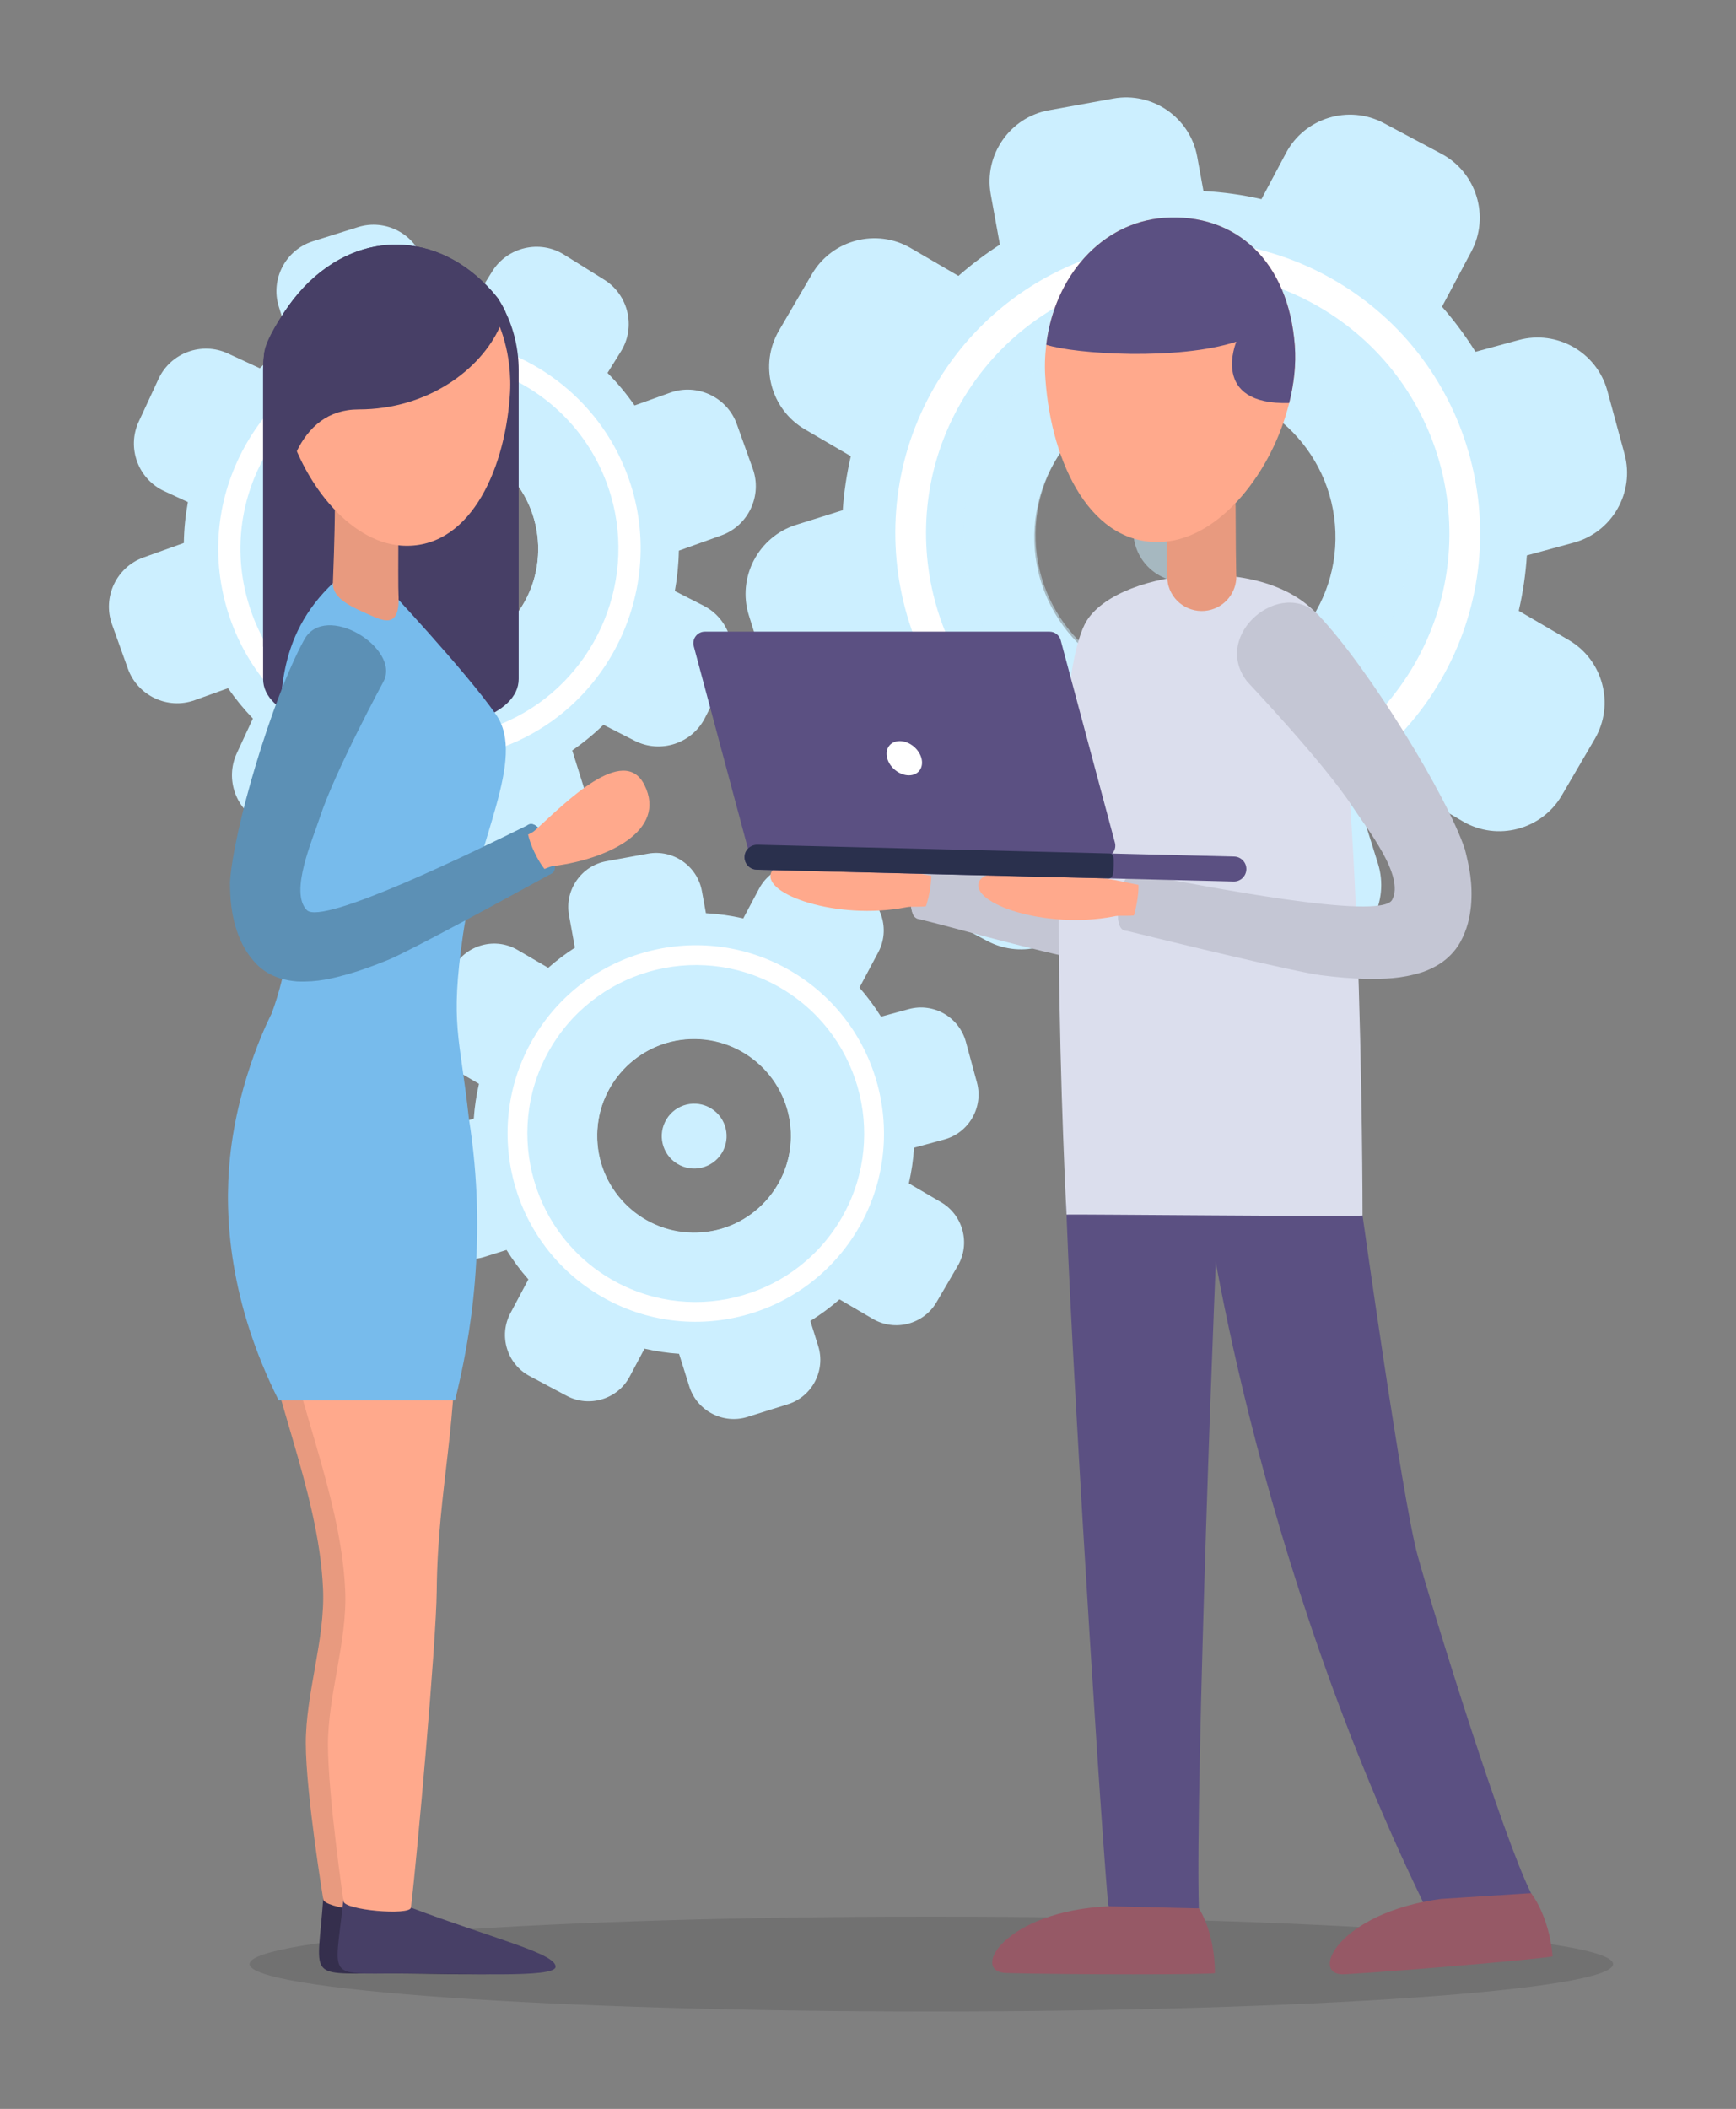 <?xml version="1.0" encoding="utf-8"?>
<svg xmlns="http://www.w3.org/2000/svg" id="business" style="enable-background:new 0 0 153.747 186.702" version="1.1" viewBox="0 0 153.747 186.702" x="0" y="0">
  <rect x="0" y="0" width="153.747" height="186.702" fill="#808080" stroke="none"/>
  <g>
    <g>
      <g>
        <path d="M46.9,121.821l3.297,1.755c1.998,1.06,4.504,0.297,5.566-1.7l1.316-2.477&#xA;				c0.995,0.227,2.016,0.381,3.061,0.452l0.907,2.892c0.68,2.16,3,3.374,5.159,2.696l3.564-1.119&#xA;				c2.16-0.675,3.371-2.999,2.693-5.158l-0.694-2.217c0.912-0.569,1.778-1.207,2.581-1.912l2.959,1.732&#xA;				c1.955,1.14,4.488,0.477,5.631-1.478l1.884-3.223c1.142-1.953,0.479-4.486-1.476-5.63l-2.858-1.67&#xA;				c0.237-1.024,0.394-2.08,0.462-3.156l2.678-0.729c2.186-0.595,3.486-2.867,2.89-5.05l-0.98-3.602&#xA;				c-0.595-2.186-2.867-3.486-5.052-2.891l-2.463,0.671c-0.566-0.908-1.204-1.769-1.908-2.571l1.673-3.146&#xA;				c1.062-1.997,0.296-4.502-1.703-5.566l-3.294-1.753c-1.997-1.062-4.503-0.296-5.565,1.701l-1.403,2.636&#xA;				c-1.071-0.247-2.177-0.403-3.306-0.463l-0.356-1.959c-0.404-2.226-2.557-3.716-4.784-3.311l-3.675,0.667&#xA;				c-2.226,0.404-3.714,2.558-3.311,4.784l0.522,2.873c-0.833,0.537-1.625,1.132-2.363,1.781l-2.715-1.583&#xA;				c-1.952-1.144-4.485-0.481-5.63,1.476l-1.882,3.221c-1.144,1.955-0.48,4.489,1.476,5.63l2.618,1.528&#xA;				c-0.231,1.001-0.389,2.027-0.459,3.078l-2.657,0.834c-2.159,0.678-3.372,3.001-2.694,5.16l1.115,3.561&#xA;				c0.68,2.16,3.002,3.371,5.162,2.695l1.973-0.62c0.576,0.922,1.22,1.797,1.935,2.606l-1.59,2.99&#xA;				C44.137,118.254,44.901,120.758,46.9,121.821z M52.882,100.87c-0.164-4.731,3.55-8.713,8.281-8.877&#xA;				c4.729-0.165,8.713,3.55,8.875,8.28c0.164,4.731-3.551,8.71-8.28,8.875C57.028,109.31,53.047,105.599,52.882,100.87z" style="fill:#ccefff"/>
        <g>
          <path d="M61.918,113.231c6.997-0.243,12.492-6.13,12.248-13.127s-6.132-12.493-13.129-12.25&#xA;					c-6.997,0.243-12.493,6.132-12.251,13.131C49.03,107.98,54.921,113.474,61.918,113.231z M59.032,99.079&#xA;					c0.829-1.352,2.597-1.775,3.949-0.946c1.352,0.829,1.775,2.598,0.946,3.949c-0.829,1.352-2.597,1.775-3.949,0.946&#xA;					C58.626,102.199,58.202,100.431,59.032,99.079z M52.898,100.843c-0.164-4.731,3.55-8.713,8.281-8.877&#xA;					c4.729-0.165,8.713,3.55,8.875,8.28c0.164,4.731-3.551,8.71-8.28,8.875C57.044,109.283,53.063,105.572,52.898,100.843z" style="fill:#ccefff"/>
        </g>
        <g>
          <g>
            <path d="M53.239,114.009c-7.532-4.621-9.899-14.508-5.278-22.04c4.621-7.531,14.508-9.899,22.04-5.277&#xA;						c7.531,4.621,9.899,14.508,5.278,22.04C70.658,116.263,60.771,118.631,53.239,114.009z M53.478,113.62&#xA;						c7.317,4.49,16.922,2.189,21.411-5.127c4.489-7.317,2.19-16.922-5.127-21.411c-7.317-4.49-16.922-2.189-21.411,5.127&#xA;						C43.862,99.525,46.162,109.13,53.478,113.62z" style="fill:#fff"/>
            <path d="M52.901,114.562c-7.836-4.808-10.299-15.095-5.491-22.931c4.808-7.836,15.095-10.299,22.931-5.491&#xA;						c7.836,4.808,10.299,15.095,5.491,22.93C71.023,116.906,60.736,119.37,52.901,114.562z M53.817,113.068&#xA;						c7.012,4.303,16.217,2.098,20.52-4.914c4.303-7.012,2.098-16.217-4.914-20.52c-7.012-4.303-16.218-2.099-20.52,4.913&#xA;						C44.6,99.559,46.805,108.765,53.817,113.068z" style="fill:#fff"/>
          </g>
        </g>
      </g>
      <g>
        <path d="M9.915,55.258l1.413,3.944c0.859,2.388,3.516,3.646,5.905,2.789l2.962-1.064&#xA;				c0.655,0.939,1.386,1.838,2.201,2.685l-1.429,3.085c-1.065,2.307-0.055,5.065,2.249,6.131l3.804,1.76&#xA;				c2.303,1.069,5.062,0.054,6.128-2.251l1.097-2.364c1.187,0.216,2.387,0.34,3.586,0.36l1.15,3.671&#xA;				c0.762,2.422,3.366,3.783,5.791,3.022l3.996-1.255c2.423-0.76,3.784-3.364,3.023-5.789l-1.112-3.543&#xA;				c0.969-0.671,1.897-1.43,2.765-2.272l2.774,1.415c2.264,1.155,5.058,0.25,6.21-2.013l1.904-3.731&#xA;				c1.155-2.264,0.25-5.058-2.014-6.213l-2.552-1.301c0.215-1.181,0.334-2.377,0.355-3.574l3.763-1.35&#xA;				c2.389-0.857,3.643-3.515,2.785-5.907l-1.412-3.942c-0.857-2.389-3.515-3.643-5.904-2.786l-3.153,1.13&#xA;				c-0.703-1.013-1.504-1.977-2.396-2.879l1.182-1.895c1.345-2.153,0.681-5.015-1.474-6.359l-3.555-2.219&#xA;				c-2.153-1.345-5.014-0.679-6.359,1.474l-1.734,2.779c-1.097-0.183-2.203-0.286-3.306-0.305l-1.06-3.363&#xA;				c-0.758-2.423-3.361-3.784-5.789-3.023l-3.993,1.254c-2.425,0.761-3.786,3.364-3.023,5.789l1.02,3.244&#xA;				c-0.947,0.657-1.852,1.39-2.704,2.209l-2.835-1.312c-2.304-1.066-5.065-0.053-6.131,2.251l-1.761,3.799&#xA;				c-1.065,2.307-0.05,5.064,2.252,6.133l2.107,0.974c-0.217,1.201-0.343,2.412-0.359,3.624l-3.577,1.282&#xA;				C10.313,50.211,9.058,52.867,9.915,55.258z M30.692,42.375c3.434-4.052,9.522-4.556,13.575-1.122&#xA;				c4.052,3.431,4.556,9.522,1.122,13.572c-3.434,4.052-9.521,4.553-13.572,1.122C27.766,52.512,27.26,46.427,30.692,42.375z" style="fill:#ccefff"/>
        <g>
          <path d="M28.833,59.467c5.993,5.078,14.998,4.336,20.076-1.658c5.078-5.993,4.335-15-1.658-20.078&#xA;					c-5.993-5.078-15-4.335-20.081,1.659C22.095,45.383,22.84,54.389,28.833,59.467z M30.692,42.375&#xA;					c3.434-4.052,9.522-4.556,13.575-1.122c4.052,3.431,4.556,9.522,1.122,13.572c-3.434,4.052-9.521,4.553-13.572,1.122&#xA;					C27.766,52.512,27.26,46.427,30.692,42.375z M36.032,46.64c0.829-1.352,2.597-1.775,3.949-0.946&#xA;					c1.352,0.829,1.775,2.597,0.946,3.949c-0.829,1.352-2.597,1.775-3.949,0.946C35.626,49.76,35.203,47.992,36.032,46.64z" style="fill:#ccefff"/>
        </g>
        <g>
          <g>
            <path d="M43.058,65.865c-4.612,1.34-9.469,0.804-13.678-1.509c-4.209-2.313-7.264-6.127-8.604-10.739l0,0&#xA;						c-1.34-4.612-0.804-9.469,1.509-13.678c2.313-4.209,6.127-7.265,10.739-8.605c9.52-2.766,19.516,2.728,22.283,12.249&#xA;						c2.516,8.658-1.8,17.709-9.764,21.359C44.75,65.304,43.921,65.614,43.058,65.865z M22.735,40.185&#xA;						c-2.248,4.089-2.768,8.808-1.466,13.288c1.302,4.48,4.271,8.185,8.359,10.433c4.089,2.247,8.808,2.768,13.288,1.466&#xA;						c0.838-0.244,1.643-0.544,2.414-0.898c7.735-3.546,11.929-12.339,9.485-20.75c-2.688-9.249-12.399-14.587-21.647-11.899&#xA;						c-0.842,0.245-1.656,0.548-2.439,0.907C27.347,34.283,24.56,36.865,22.735,40.185z" style="fill:#fff"/>
            <path d="M45.846,65.601c-0.832,0.381-1.701,0.705-2.585,0.961c-4.798,1.394-9.852,0.836-14.231-1.571&#xA;						c-4.379-2.407-7.558-6.375-8.952-11.173c-1.394-4.798-0.837-9.852,1.57-14.231c2.407-4.379,6.375-7.559,11.173-8.953&#xA;						c9.905-2.878,20.305,2.839,23.184,12.744c1.511,5.199,0.621,10.645-2.068,15.028C52.054,61.476,49.288,64.024,45.846,65.601z&#xA;						 M23.371,40.535c-2.154,3.919-2.653,8.441-1.405,12.735c1.248,4.294,4.093,7.845,8.011,9.999&#xA;						c3.919,2.154,8.441,2.653,12.735,1.405c0.792-0.23,1.571-0.52,2.314-0.861c7.48-3.429,11.388-11.978,9.09-19.886&#xA;						c-1.245-4.287-4.092-7.835-8.015-9.992c-3.923-2.156-8.444-2.658-12.731-1.412c-0.8,0.232-1.587,0.525-2.338,0.869l0,0&#xA;						c-3.017,1.383-5.507,3.595-7.246,6.428C23.643,40.055,23.504,40.293,23.371,40.535z" style="fill:#fff"/>
          </g>
        </g>
      </g>
      <g>
        <path d="M82.318,80.58l5.122,2.726c3.105,1.647,6.999,0.462,8.649-2.642l2.045-3.849&#xA;				c1.546,0.353,3.132,0.593,4.756,0.702l1.409,4.493c1.057,3.356,4.661,5.243,8.015,4.189l5.537-1.739&#xA;				c3.356-1.049,5.238-4.66,4.184-8.014l-1.078-3.444c1.417-0.884,2.763-1.875,4.01-2.972l4.597,2.692&#xA;				c3.037,1.772,6.973,0.742,8.749-2.296l2.927-5.007c1.775-3.035,0.745-6.971-2.294-8.748l-4.44-2.595&#xA;				c0.368-1.591,0.613-3.232,0.718-4.904l4.161-1.133c3.396-0.924,5.416-4.454,4.49-7.847l-1.523-5.596&#xA;				c-0.924-3.396-4.454-5.416-7.85-4.492l-3.827,1.043c-0.88-1.411-1.871-2.748-2.965-3.994l2.599-4.887&#xA;				c1.65-3.103,0.46-6.996-2.646-8.648l-5.119-2.724c-3.103-1.65-6.996-0.46-8.646,2.643l-2.179,4.095&#xA;				c-1.664-0.384-3.382-0.625-5.137-0.719l-0.553-3.043c-0.627-3.459-3.972-5.774-7.433-5.144l-5.71,1.037&#xA;				c-3.459,0.627-5.771,3.974-5.144,7.433l0.811,4.463c-1.295,0.834-2.525,1.759-3.672,2.767l-4.219-2.46&#xA;				c-3.033-1.778-6.969-0.748-8.748,2.293l-2.925,5.004c-1.777,3.038-0.747,6.974,2.294,8.748l4.067,2.375&#xA;				c-0.358,1.555-0.604,3.15-0.714,4.782l-4.128,1.296c-3.354,1.054-5.24,4.663-4.186,8.017l1.733,5.533&#xA;				c1.057,3.356,4.664,5.237,8.02,4.188l3.066-0.964c0.896,1.433,1.895,2.792,3.006,4.049l-2.471,4.645&#xA;				C78.024,75.038,79.211,78.928,82.318,80.58z M91.611,48.027c-0.255-7.351,5.516-13.538,12.867-13.793&#xA;				c7.348-0.257,13.538,5.516,13.79,12.865c0.255,7.351-5.517,13.533-12.865,13.79C98.053,61.141,91.868,55.375,91.611,48.027z" style="fill:#ccefff"/>
        <g style="opacity:.5">
          <path d="M105.735,67.095c10.872-0.378,19.408-9.524,19.031-20.396c-0.378-10.872-9.527-19.41-20.399-19.033&#xA;					c-10.872,0.378-19.41,9.527-19.034,20.402C85.712,58.937,94.864,67.473,105.735,67.095z M91.721,47.848&#xA;					c-0.255-7.351,5.516-13.538,12.867-13.793c7.348-0.257,13.538,5.516,13.79,12.865c0.255,7.351-5.517,13.533-12.865,13.79&#xA;					C98.163,60.962,91.978,55.196,91.721,47.848z M101.037,44.672c1.297-2.113,4.061-2.775,6.175-1.479&#xA;					c2.113,1.297,2.775,4.061,1.479,6.175c-1.297,2.113-4.061,2.775-6.175,1.479C100.402,49.55,99.74,46.786,101.037,44.672z" style="fill:#ccefff"/>
        </g>
        <g>
          <g>
            <path d="M92.167,68.442c-11.702-7.18-15.38-22.542-8.2-34.244c7.18-11.702,22.542-15.38,34.244-8.2&#xA;						c11.702,7.18,15.38,22.542,8.2,34.244C119.23,71.944,103.869,75.622,92.167,68.442z M92.539,67.837&#xA;						c11.368,6.976,26.291,3.402,33.267-7.966c6.976-11.368,3.402-26.291-7.966-33.267c-11.368-6.976-26.291-3.402-33.267,7.966&#xA;						C77.597,45.938,81.171,60.861,92.539,67.837z" style="fill:#fff"/>
            <path d="M91.641,69.3c-12.175-7.47-16.002-23.453-8.531-35.628c7.471-12.175,23.453-16.002,35.628-8.531&#xA;						c12.175,7.471,16.002,23.453,8.532,35.628C119.798,72.943,103.815,76.771,91.641,69.3z M93.065,66.979&#xA;						c10.895,6.685,25.198,3.26,31.883-7.634s3.26-25.197-7.635-31.883c-10.895-6.685-25.197-3.26-31.882,7.634&#xA;						C78.745,45.991,82.17,60.294,93.065,66.979z" style="fill:#fff"/>
          </g>
        </g>
      </g>
      <path d="M142.859,173.878c0,2.321-27.032,4.203-60.378,4.203c-33.346,0-60.378-1.882-60.378-4.203&#xA;			c0-2.321,27.032-4.203,60.378-4.203C115.827,169.675,142.859,171.556,142.859,173.878z" style="opacity:.12"/>
      <g id="employee_x5F_4_3_">
        <path d="M23.302,32.765v27.341c0,6.427,22.634,6.427,22.634,0V32.765c0-1.863-0.427-3.623-1.185-5.188&#xA;				c-0.19-0.393-0.4-0.765-0.63-1.131c-0.197-0.257-0.406-0.501-0.616-0.738c-2.269-2.52-5.208-4.05-8.425-4.05&#xA;				c-3.549,0-6.78,1.863-9.123,4.883c-1.043,1.341-1.91,2.912-2.547,4.646C23.336,31.701,23.302,32.23,23.302,32.765z" style="fill:#473f66"/>
        <path d="M34.668,168.884c7.298,2.747,12.962,4.087,12.802,5.264c-0.133,0.98-7.815,0.543-13.872,0.563&#xA;				c-6.463,0.021-5.477,0.416-4.975-6.59C28.944,163.657,34.668,168.884,34.668,168.884z" style="fill:#352f4d"/>
        <path d="M22.719,113.973c0.978,8.841,5.507,17.798,5.892,26.722c0.19,4.463-1.541,9.217-1.528,13.667&#xA;				c0.011,4.447,1.541,13.759,1.541,13.759c0.005,0.853,5.721,1.465,5.809,0.611c0.481-4.65,2.24-23.45,2.282-28.037&#xA;				c0.077-9.174,2.068-15.467,1.529-24.665c-0.19-3.25-13.519-1.865-13.509-1.771L22.719,113.973z" style="fill:#e89a7f"/>
        <path d="M36.395,168.884c7.297,2.747,12.962,4.087,12.802,5.264c-0.133,0.98-7.835,0.543-13.892,0.563&#xA;				c-6.463,0.021-5.641,0.505-4.931-6.221C30.844,164.039,36.395,168.884,36.395,168.884z" style="fill:#473f66"/>
        <path d="M24.681,114.125c0.979,8.841,5.507,17.798,5.892,26.722c0.19,4.463-1.541,9.217-1.528,13.666&#xA;				c0.011,4.447,1.372,13.797,1.372,13.797c0.018,0.795,5.891,1.298,5.978,0.574c0.557-4.641,2.239-23.45,2.282-28.037&#xA;				c0.077-9.174,2.068-15.467,1.529-24.665c-0.19-3.25-13.519-1.865-13.51-1.771L24.681,114.125z" style="fill:#ffa98c"/>
        <path d="M20.368,102.481c0.741-7.175,3.691-12.756,3.691-12.756c5.54-15.038-4.608-28.658,5.475-38.141h4.358&#xA;				c0,0,7.34,7.798,10.049,11.697c2.709,3.899-1.742,11.122-2.939,19.496c-1.15,8.051-0.289,8.77,0.526,16.264&#xA;				c1.677,10.589,0.147,19.43-1.229,24.935H24.681C20.336,115.317,19.822,107.767,20.368,102.481z" style="fill:#77bbec"/>
        <g>
          <path d="M35.292,43.524c-0.028,7.016-0.027,8.548,0,9.067c0.174,3.299-1.472,2.314-2.9,1.693&#xA;					c-1.655-0.72-3.028-1.476-2.905-2.789c0.02-0.573,0.161-3.938,0.173-6.74C29.675,40.814,35.292,43.524,35.292,43.524z" style="fill:#e89a7f"/>
        </g>
        <path d="M45.148,35.095c-0.492,6.856-3.745,13.633-9.634,13.205c-4.618-0.333-8.84-5.698-10.221-11.3&#xA;				c-0.397-1.571-0.571-3.158-0.46-4.666c0.508-6.856,4.793-10.84,10.681-10.412c5.063,0.381,8.904,4.761,9.57,10.332&#xA;				C45.196,33.174,45.227,34.126,45.148,35.095z" style="fill:#ffa98c"/>
        <path d="M23.302,32.765v24.49c0.955-2.337,1.632-5.053,1.497-6.779c-0.196-2.479-0.149-7.22,1.49-10.545&#xA;				c1.05-2.133,2.756-3.684,5.472-3.684c6.109,0,10.802-3.528,12.502-7.301c0.21-0.454,0.372-0.914,0.488-1.368&#xA;				c-0.19-0.393-0.4-0.765-0.63-1.131c-0.197-0.257-0.406-0.501-0.616-0.738c-2.269-2.52-5.208-4.05-8.425-4.05&#xA;				c-3.549,0-6.78,1.863-9.123,4.883c-1.043,1.341-2.438,3.603-2.547,4.646C23.302,32.23,23.302,32.23,23.302,32.765z" style="fill:#473f66"/>
        <g>
          <path d="M20.368,78.117c0.014,1.404,0.085,2.893,0.72,4.603c0.335,0.869,0.755,1.717,1.617,2.622&#xA;					c0.606,0.627,1.347,1.019,1.952,1.218c0.613,0.214,1.154,0.285,1.646,0.328c1.888,0.078,3.185-0.285,4.475-0.634&#xA;					c1.268-0.363,2.437-0.805,3.584-1.268c1.924-0.784,10.987-5.722,14.315-7.56c0.05-0.028,0.1-0.057,0.15-0.085&#xA;					c0.021-0.014,0.043-0.021,0.064-0.036c0.178-0.114,0.257-0.342,0.257-0.656c0-0.549-0.235-1.34-0.577-2.038&#xA;					c-0.1-0.192-0.2-0.392-0.313-0.563c-0.193-0.313-0.399-0.585-0.606-0.784c-0.271-0.257-0.549-0.378-0.798-0.278&#xA;					c-0.029,0.014-0.064,0.035-0.1,0.05c-0.021,0.014-0.05,0.029-0.064,0.036c-4.653,2.294-18.155,8.914-19.524,7.496&#xA;					c-1.539-1.603,0.506-6.192,1.161-8.209c1.332-4.068,5.608-11.97,5.643-12.035c1.525-2.936-5.18-7.104-7.033-3.684&#xA;					C24.073,61.871,20.631,73.571,20.368,78.117z" style="fill:#5c90b5"/>
          <path d="M46.689,73.072c-0.022,0.2,0.007,0.478,0.078,0.812c0.1,0.449,0.292,0.998,0.563,1.568&#xA;					c0.278,0.584,0.591,1.097,0.891,1.475c0.157,0.214,0.313,0.385,0.456,0.499c0.05-0.028,0.1-0.057,0.15-0.085&#xA;					c0.014-0.007,0.036-0.014,0.05-0.021c0.007,0,0.014-0.014,0.014-0.014c0.178-0.114,0.257-0.342,0.257-0.656&#xA;					c0-0.549-0.235-1.34-0.577-2.038c-0.1-0.192-0.2-0.392-0.313-0.563c-0.193-0.313-0.399-0.585-0.606-0.784&#xA;					c-0.271-0.257-0.549-0.378-0.798-0.278c-0.014,0-0.029,0.007-0.043,0.014c-0.014,0.007-0.035,0.021-0.057,0.035&#xA;					C46.731,73.051,46.703,73.065,46.689,73.072z" style="fill:#5c90b5"/>
          <path d="M49.146,76.652c-0.054,0.007-0.115,0.014-0.169,0.021c-0.156,0.007-0.488,0.156-0.759,0.257&#xA;					c-0.298-0.379-0.61-0.894-0.887-1.476c-0.271-0.569-0.46-1.117-0.562-1.571c0.19-0.088,0.42-0.196,0.596-0.359&#xA;					c0.088-0.081,0.183-0.162,0.284-0.257c2.364-2.14,7.585-7.45,9.421-3.779C59.115,73.578,53.738,76.05,49.146,76.652z" style="fill:#ffa98c"/>
        </g>
      </g>
      <g id="employee_6_">
        <g>
          <path d="M80.833,80.862l0.013,0.05c0.028,0.076,0.069,0.142,0.105,0.193c0.044,0.049,0.088,0.099,0.135,0.132&#xA;					c0.06,0.052,0.13,0.087,0.204,0.106l0.122,0.028c0.016,0.003,0.042,0.012,0.057,0.015c2.227,0.547,4.752,1.265,7.167,1.883&#xA;					c2.466,0.643,4.956,1.256,7.474,1.808c2.519,0.553,5.068,1.051,7.719,1.385c1.326,0.17,2.68,0.303,4.113,0.331&#xA;					c1.455-0.001,2.917,0.019,4.878-0.598c0.501-0.18,1.049-0.411,1.636-0.804c0.583-0.385,1.241-1.003,1.705-1.829&#xA;					c0.655-1.197,0.857-2.204,0.969-3.21c0.172-1.974-0.169-3.56-0.542-5.038c-1.563-4.696-8.461-16.019-12.941-20.703&#xA;					c-1.614-1.755-4.342-1.87-6.096-0.249c-1.755,1.613-1.87,4.342-0.256,6.098c0.062,0.06,0.116,0.121,0.178,0.181&#xA;					c0,0,6.586,6.971,9.139,10.867c1.258,1.934,4.021,7.239,3.526,8.294c-0.493,1.062-4.483,0.393-5.665,0.306&#xA;					c-2.371-0.172-4.802-0.512-7.241-0.91c-2.437-0.391-4.881-0.864-7.331-1.359c-2.489-0.499-4.824-1.048-7.513-1.554&#xA;					c-0.016-0.003-0.032-0.007-0.047-0.003c-0.156-0.012-0.305,0.028-0.444,0.134c-0.041,0.019-0.072,0.042-0.108,0.082&#xA;					c-0.039,0.026-0.074,0.066-0.114,0.115c-0.042,0.042-0.084,0.084-0.115,0.138c-0.041,0.049-0.072,0.103-0.11,0.159&#xA;					c-0.054,0.083-0.104,0.18-0.161,0.279c-0.389,0.767-0.643,1.895-0.619,2.78c-0.001,0.084,0.006,0.166,0.018,0.239&#xA;					C80.71,80.46,80.757,80.692,80.833,80.862z" style="fill:#c4c6d4"/>
          <path d="M80.67,79.969c0,0.081,0.007,0.162,0.015,0.236c0,0.029,0.007,0.052,0.007,0.074&#xA;					c0.022,0.228,0.074,0.427,0.14,0.582l0.015,0.052c0.03,0.073,0.066,0.14,0.103,0.191c0.044,0.051,0.088,0.103,0.132,0.132&#xA;					c0.066,0.051,0.133,0.088,0.206,0.103l0.125,0.029c0.015,0.007,0.037,0.015,0.052,0.015c0.125-0.162,0.25-0.398,0.361-0.663&#xA;					c0.007-0.022,0.015-0.044,0.029-0.066c0.052-0.125,0.103-0.265,0.147-0.42c0.022-0.051,0.044-0.111,0.059-0.17&#xA;					c0.007-0.007,0.007-0.022,0.007-0.029c0.103-0.331,0.191-0.699,0.265-1.09c0.088-0.501,0.14-0.994,0.147-1.414v-0.14&#xA;					c0-0.471-0.037-0.854-0.14-1.112c-0.155-0.014-0.302,0.03-0.442,0.133c-0.044,0.022-0.074,0.044-0.11,0.081&#xA;					c-0.037,0.029-0.074,0.066-0.11,0.118c-0.044,0.044-0.088,0.081-0.118,0.14c-0.044,0.044-0.074,0.103-0.11,0.155&#xA;					c-0.052,0.088-0.103,0.184-0.162,0.28c-0.015,0.029-0.03,0.059-0.044,0.096C80.876,78.04,80.648,79.123,80.67,79.969z" style="fill:#c4c6d4"/>
          <path d="M80.169,80.337c0.066-0.007,0.147-0.029,0.221-0.037c0.066-0.015,0.177-0.022,0.302-0.022&#xA;					c0.405-0.015,1.045,0.007,1.31-0.044c0.022-0.051,0.044-0.111,0.059-0.17c0.007-0.007,0.007-0.022,0.007-0.029&#xA;					c0.103-0.331,0.191-0.699,0.265-1.09c0.088-0.501,0.14-0.994,0.147-1.414c-0.184-0.022-0.405-0.074-0.662-0.125&#xA;					c-0.125-0.029-0.265-0.051-0.412-0.088c-0.052-0.015-0.103-0.022-0.162-0.037c-3.564-0.773-12.207-1.782-12.943-0.044&#xA;					C67.483,79.174,74.161,81.479,80.169,80.337z" style="fill:#ffa98c"/>
        </g>
        <g>
          <path d="M106.688,105.715c0,0,4.045,31.781,20.09,64.206c1.099,2.121,9.761-0.434,8.816-2.319&#xA;					c-2.475-4.936-8.675-24.888-10.067-29.979c-1.368-5.097-4.893-30.283-4.893-30.283&#xA;					C120.587,106.738,106.706,104.963,106.688,105.715z" style="fill:#5b5082"/>
          <path d="M94.391,104.354c-0.104,5.647,2.821,53.522,3.738,64.13c0.205,2.374,8.047,0.465,8.047,0.465&#xA;					c-0.337-10.555,1.459-58.781,1.822-63.725C107.998,105.224,94.394,104.251,94.391,104.354z" style="fill:#5b5082"/>
          <path d="M98.201,168.762c-9.237,0.428-12.324,5.822-9.072,5.914c5.336,0.151,18.468,0.154,18.468,0&#xA;					c-0.005-3.682-1.421-5.727-1.421-5.727L98.201,168.762z" style="fill:#965966"/>
          <path d="M127.633,168.108c-9.165,1.227-11.773,6.868-8.525,6.678c5.328-0.312,18.412-1.448,18.398-1.601&#xA;					c-0.324-3.667-1.912-5.583-1.912-5.583L127.633,168.108z" style="fill:#965966"/>
        </g>
        <path d="M116.748,54.486c3.913,4.449,3.925,53.125,3.925,53.125c-0.769,0.118-25.705-0.126-26.217-0.084&#xA;				c0,0-2.339-44.455,1.616-52.268C98.435,50.591,111.683,48.726,116.748,54.486z" style="fill:#dbdeed"/>
        <g>
          <path d="M103.305,43.51c0.031,7.627,0.028,7.846,0.189,8.388c0.479,1.621,2.183,2.549,3.806,2.069&#xA;					c1.427-0.422,2.316-1.791,2.183-3.219c-0.021-0.623-0.042-2.853-0.054-5.899C109.41,40.564,103.305,43.51,103.305,43.51z" style="fill:#e89a7f"/>
        </g>
        <g>
          <path d="M92.59,33.61c0.535,7.453,4.072,14.82,10.473,14.355c5.021-0.362,9.61-6.194,11.111-12.284&#xA;					c0.431-1.708,0.621-3.434,0.5-5.073c-0.552-7.454-5.21-11.784-11.611-11.318c-5.504,0.414-9.679,5.176-10.404,11.232&#xA;					C92.538,31.522,92.504,32.558,92.59,33.61z" style="fill:#ffa98c"/>
          <path d="M92.659,30.522c2.553,0.828,11.677,1.418,16.836-0.273c0,0-2.378,5.621,4.679,5.431&#xA;					c0.431-1.708,0.621-3.434,0.5-5.073c-0.552-7.454-5.21-11.784-11.611-11.318C97.559,19.704,93.384,24.466,92.659,30.522z" style="fill:#5b5082"/>
        </g>
        <g>
          <path d="M99.006,81.079c0.015,0.243,0.044,0.471,0.096,0.663c0.074,0.287,0.206,0.501,0.39,0.589&#xA;					c0.022,0.007,0.044,0.022,0.074,0.022c0.081,0.015,0.162,0.037,0.243,0.059c4.285,1.06,14.976,3.644,17.17,3.924&#xA;					c1.333,0.17,2.687,0.302,4.116,0.324c1.45,0,2.915,0.022,4.881-0.596c0.501-0.177,1.045-0.412,1.634-0.803&#xA;					c0.574-0.383,1.237-1.001,1.708-1.833c0.648-1.193,0.846-2.201,0.957-3.203c0.184-1.981-0.162-3.563-0.538-5.036&#xA;					c-1.561-4.705-8.489-15.999-12.943-20.703c-3.269-3.46-9.564,1.693-6.346,5.846c0.051,0.066,6.766,7.149,9.313,11.051&#xA;					c1.259,1.929,4.69,6.17,3.527,8.29c-1.023,1.848-16.787-1.222-22.61-2.378c-0.022-0.007-0.059-0.022-0.088-0.022&#xA;					c-0.052-0.007-0.103-0.022-0.155-0.029h-0.007c-0.28,0-0.508,0.206-0.714,0.53c-0.059,0.096-0.111,0.191-0.155,0.302&#xA;					c-0.096,0.206-0.177,0.434-0.258,0.685c-0.066,0.213-0.118,0.449-0.169,0.685C99.028,79.997,98.977,80.578,99.006,81.079z" style="fill:#c4c6d4"/>
          <path d="M99.006,81.079c0.015,0.243,0.044,0.471,0.096,0.663c0.074,0.287,0.206,0.501,0.39,0.589&#xA;					c0.022,0.007,0.044,0.022,0.074,0.022l0.007,0.007c0.074,0.015,0.155,0.037,0.236,0.059v-0.007&#xA;					c0.14-0.192,0.28-0.464,0.405-0.788c0.074-0.177,0.14-0.368,0.199-0.582h0.007c0.103-0.324,0.184-0.685,0.25-1.067&#xA;					c0.111-0.596,0.169-1.171,0.155-1.642v-0.051c-0.007-0.412-0.059-0.758-0.147-0.987c-0.022-0.007-0.059-0.022-0.088-0.022&#xA;					c-0.022-0.015-0.044-0.022-0.059-0.022c-0.037-0.007-0.066-0.007-0.096-0.007h-0.007c-0.28,0-0.508,0.206-0.714,0.53&#xA;					c-0.059,0.096-0.111,0.191-0.155,0.302c-0.096,0.206-0.177,0.434-0.258,0.685c-0.066,0.213-0.118,0.449-0.169,0.685&#xA;					C99.028,79.997,98.977,80.578,99.006,81.079z" style="fill:#c4c6d4"/>
          <path d="M98.575,81.147c0.066-0.015,0.147-0.03,0.221-0.044c0.052-0.007,0.125-0.015,0.214-0.022&#xA;					c0.397-0.015,1.126,0.015,1.406-0.037h0.007c0.103-0.324,0.184-0.684,0.25-1.067c0.11-0.596,0.169-1.17,0.154-1.642&#xA;					c-0.169-0.03-0.375-0.066-0.604-0.118c-0.125-0.03-0.265-0.059-0.412-0.088c-0.081-0.015-0.162-0.037-0.25-0.052&#xA;					c-3.615-0.78-12.119-1.752-12.855-0.03C85.89,79.984,92.567,82.281,98.575,81.147z" style="fill:#ffa98c"/>
        </g>
        <g>
          <path d="M67.23,75.888h30.523c0.672,0,1.162-0.638,0.988-1.287l-4.802-17.923c-0.12-0.447-0.525-0.758-0.988-0.758&#xA;					H62.428c-0.672,0-1.162,0.638-0.988,1.287l4.802,17.923C66.362,75.577,66.767,75.888,67.23,75.888z" style="fill:#5b5082"/>
          <g>
            <path d="M109.278,78.039c0.598,0,1.089-0.477,1.104-1.077c0.015-0.61-0.467-1.116-1.077-1.132l-42.236-1.046&#xA;						c-0.623,0.002-1.116,0.468-1.131,1.077c-0.015,0.61,0.467,1.117,1.077,1.132l42.236,1.046&#xA;						C109.26,78.039,109.269,78.039,109.278,78.039z" style="fill:#5b5082"/>
          </g>
          <g>
            <path d="M98.193,77.765c0.4,0,0.427-0.554,0.442-1.155c0.015-0.61,0.009-1.044-0.347-1.053l-31.218-0.773&#xA;						c-0.623,0.002-1.116,0.468-1.131,1.077c-0.015,0.61,0.467,1.117,1.077,1.132C67.015,76.993,97.318,77.765,98.193,77.765z" style="fill:#2a304d"/>
          </g>
          <path d="M78.574,67.124c0.224,0.838,1.085,1.516,1.922,1.516c0.838,0,1.334-0.679,1.11-1.516&#xA;					c-0.224-0.837-1.085-1.516-1.922-1.516C78.847,65.608,78.35,66.287,78.574,67.124z" style="fill:#fff"/>
        </g>
      </g>
    </g>
  </g>
</svg>